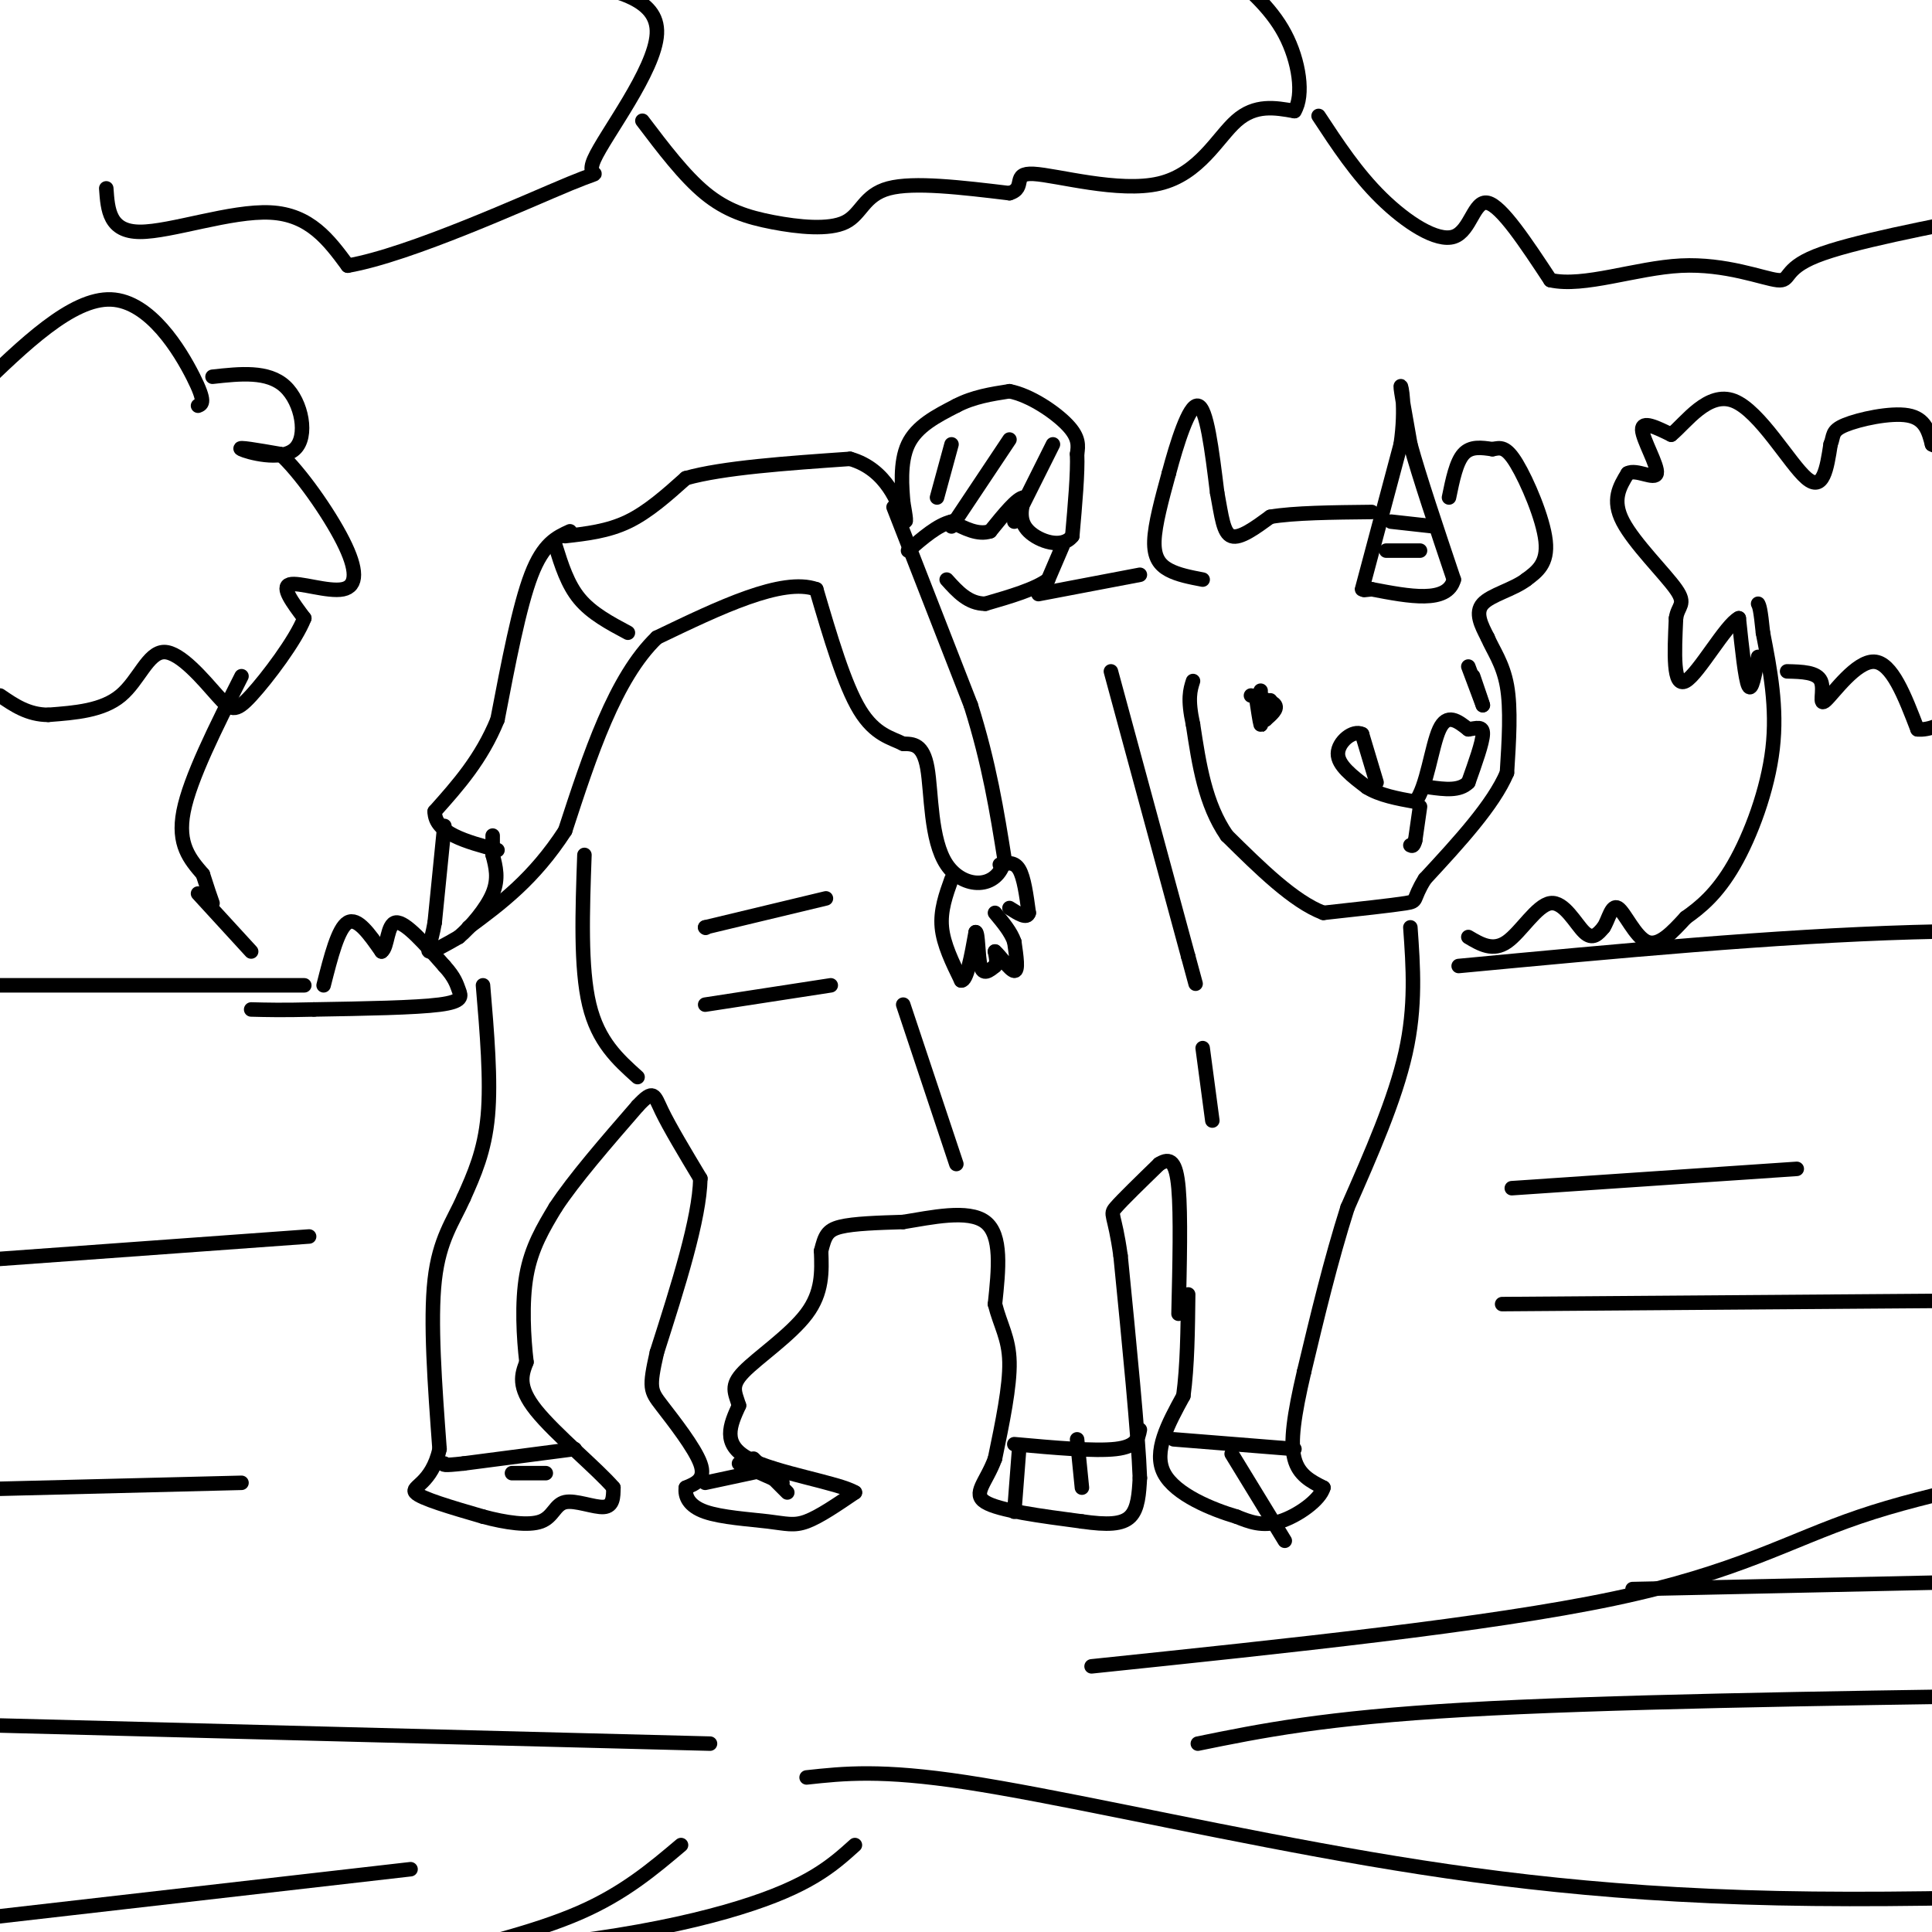 <svg viewBox='0 0 400 400' version='1.1' xmlns='http://www.w3.org/2000/svg' xmlns:xlink='http://www.w3.org/1999/xlink'><g fill='none' stroke='#000000' stroke-width='3' stroke-linecap='round' stroke-linejoin='round'><path d='M100,204c0.833,9.833 1.667,19.667 1,27c-0.667,7.333 -2.833,12.167 -5,17'/><path d='M96,248c-2.156,4.867 -5.044,8.533 -6,17c-0.956,8.467 0.022,21.733 1,35'/><path d='M91,300c-1.578,7.222 -6.022,7.778 -5,9c1.022,1.222 7.511,3.111 14,5'/><path d='M100,314c4.702,1.271 9.456,1.949 12,1c2.544,-0.949 2.877,-3.525 5,-4c2.123,-0.475 6.035,1.150 8,1c1.965,-0.150 1.982,-2.075 2,-4'/><path d='M127,308c-3.156,-3.733 -12.044,-11.067 -16,-16c-3.956,-4.933 -2.978,-7.467 -2,-10'/><path d='M109,282c-0.578,-4.933 -1.022,-12.267 0,-18c1.022,-5.733 3.511,-9.867 6,-14'/><path d='M115,250c3.833,-5.833 10.417,-13.417 17,-21'/><path d='M132,229c3.400,-3.667 3.400,-2.333 5,1c1.600,3.333 4.800,8.667 8,14'/><path d='M145,244c-0.167,8.333 -4.583,22.167 -9,36'/><path d='M136,280c-1.679,7.405 -1.375,7.917 1,11c2.375,3.083 6.821,8.738 8,12c1.179,3.262 -0.911,4.131 -3,5'/><path d='M142,308c-0.250,1.804 0.624,3.813 4,5c3.376,1.187 9.255,1.550 13,2c3.745,0.450 5.356,0.986 8,0c2.644,-0.986 6.322,-3.493 10,-6'/><path d='M177,309c-3.244,-2.000 -16.356,-4.000 -22,-7c-5.644,-3.000 -3.822,-7.000 -2,-11'/><path d='M153,291c-0.821,-2.726 -1.875,-4.042 1,-7c2.875,-2.958 9.679,-7.560 13,-12c3.321,-4.440 3.161,-8.720 3,-13'/><path d='M170,259c0.778,-3.089 1.222,-4.311 4,-5c2.778,-0.689 7.889,-0.844 13,-1'/><path d='M187,253c5.711,-0.911 13.489,-2.689 17,0c3.511,2.689 2.756,9.844 2,17'/><path d='M206,270c1.111,4.422 2.889,6.978 3,12c0.111,5.022 -1.444,12.511 -3,20'/><path d='M206,302c-1.800,4.933 -4.800,7.267 -2,9c2.800,1.733 11.400,2.867 20,4'/><path d='M224,315c5.244,0.756 8.356,0.644 10,-1c1.644,-1.644 1.822,-4.822 2,-8'/><path d='M236,306c-0.333,-9.000 -2.167,-27.500 -4,-46'/><path d='M232,260c-1.244,-8.978 -2.356,-8.422 -1,-10c1.356,-1.578 5.178,-5.289 9,-9'/><path d='M240,241c2.289,-1.444 3.511,-0.556 4,5c0.489,5.556 0.244,15.778 0,26'/><path d='M292,192c0.583,8.167 1.167,16.333 -1,26c-2.167,9.667 -7.083,20.833 -12,32'/><path d='M279,250c-3.500,11.000 -6.250,22.500 -9,34'/><path d='M270,284c-2.111,9.022 -2.889,14.578 -2,18c0.889,3.422 3.444,4.711 6,6'/><path d='M274,308c-0.667,2.533 -5.333,5.867 -9,7c-3.667,1.133 -6.333,0.067 -9,-1'/><path d='M256,314c-4.911,-1.444 -12.689,-4.556 -15,-9c-2.311,-4.444 0.844,-10.222 4,-16'/><path d='M245,289c0.833,-6.167 0.917,-13.583 1,-21'/><path d='M243,298c0.000,0.000 25.000,2.000 25,2'/><path d='M255,301c0.000,0.000 11.000,18.000 11,18'/><path d='M210,299c8.333,0.750 16.667,1.500 21,1c4.333,-0.500 4.667,-2.250 5,-4'/><path d='M223,298c0.000,0.000 1.000,10.000 1,10'/><path d='M211,300c0.000,0.000 -1.000,13.000 -1,13'/><path d='M160,304c0.000,0.000 -14.000,3.000 -14,3'/><path d='M153,303c0.000,0.000 9.000,4.000 9,4'/><path d='M119,300c0.000,0.000 -23.000,3.000 -23,3'/><path d='M96,303c-4.500,0.500 -4.250,0.250 -4,0'/><path d='M106,305c0.000,0.000 7.000,0.000 7,0'/><path d='M121,177c-0.417,11.667 -0.833,23.333 1,31c1.833,7.667 5.917,11.333 10,15'/><path d='M249,120c-2.556,-0.489 -5.111,-0.978 -7,-2c-1.889,-1.022 -3.111,-2.578 -3,-6c0.111,-3.422 1.556,-8.711 3,-14'/><path d='M242,98c1.622,-6.089 4.178,-14.311 6,-14c1.822,0.311 2.911,9.156 4,18'/><path d='M252,102c0.933,4.978 1.267,8.422 3,9c1.733,0.578 4.867,-1.711 8,-4'/><path d='M263,107c4.833,-0.833 12.917,-0.917 21,-1'/><path d='M300,103c0.750,-3.667 1.500,-7.333 3,-9c1.500,-1.667 3.750,-1.333 6,-1'/><path d='M309,93c1.655,-0.333 2.792,-0.667 5,3c2.208,3.667 5.488,11.333 6,16c0.512,4.667 -1.744,6.333 -4,8'/><path d='M316,120c-2.667,2.044 -7.333,3.156 -9,5c-1.667,1.844 -0.333,4.422 1,7'/><path d='M308,132c1.044,2.511 3.156,5.289 4,10c0.844,4.711 0.422,11.356 0,18'/><path d='M312,160c-2.833,6.667 -9.917,14.333 -17,22'/><path d='M295,182c-2.778,4.444 -1.222,4.556 -4,5c-2.778,0.444 -9.889,1.222 -17,2'/><path d='M274,189c-6.167,-2.333 -13.083,-9.167 -20,-16'/><path d='M254,173c-4.500,-6.500 -5.750,-14.750 -7,-23'/><path d='M247,150c-1.167,-5.333 -0.583,-7.167 0,-9'/><path d='M282,122c0.000,0.000 8.000,-30.000 8,-30'/><path d='M290,92c1.156,-7.867 0.044,-12.533 0,-12c-0.044,0.533 0.978,6.267 2,12'/><path d='M292,92c1.833,6.667 5.417,17.333 9,28'/><path d='M301,120c-1.333,5.000 -9.167,3.500 -17,2'/><path d='M284,122c-3.000,0.333 -2.000,0.167 -1,0'/><path d='M259,144c2.250,0.583 4.500,1.167 5,2c0.500,0.833 -0.750,1.917 -2,3'/><path d='M262,149c-0.167,-0.167 0.417,-2.083 1,-4'/><path d='M285,162c0.000,0.000 -3.000,-10.000 -3,-10'/><path d='M282,152c-1.844,-0.978 -4.956,1.578 -5,4c-0.044,2.422 2.978,4.711 6,7'/><path d='M283,163c2.667,1.667 6.333,2.333 10,3'/><path d='M293,166c2.400,-2.867 3.400,-11.533 5,-15c1.600,-3.467 3.800,-1.733 6,0'/><path d='M304,151c1.733,-0.222 3.067,-0.778 3,1c-0.067,1.778 -1.533,5.889 -3,10'/><path d='M304,162c-1.833,1.833 -4.917,1.417 -8,1'/><path d='M304,138c0.000,0.000 3.000,8.000 3,8'/><path d='M307,146c0.167,0.333 -0.917,-2.833 -2,-6'/><path d='M260,144c0.417,2.750 0.833,5.500 1,6c0.167,0.500 0.083,-1.250 0,-3'/><path d='M261,147c0.000,-1.167 0.000,-2.583 0,-4'/><path d='M236,119c0.000,0.000 -21.000,4.000 -21,4'/><path d='M302,200c32.667,-3.083 65.333,-6.167 94,-7c28.667,-0.833 53.333,0.583 78,2'/><path d='M63,204c0.000,0.000 -109.000,0.000 -109,0'/><path d='M288,108c0.000,0.000 9.000,1.000 9,1'/><path d='M287,114c0.000,0.000 7.000,0.000 7,0'/><path d='M294,167c0.000,0.000 -1.000,7.000 -1,7'/><path d='M293,174c-0.333,1.333 -0.667,1.167 -1,1'/><path d='M185,105c0.000,0.000 16.000,41.000 16,41'/><path d='M201,146c3.833,12.167 5.417,22.083 7,32'/><path d='M208,178c-1.452,6.310 -8.583,6.083 -12,1c-3.417,-5.083 -3.119,-15.024 -4,-20c-0.881,-4.976 -2.940,-4.988 -5,-5'/><path d='M187,154c-2.378,-1.222 -5.822,-1.778 -9,-7c-3.178,-5.222 -6.089,-15.111 -9,-25'/><path d='M169,122c-7.000,-2.500 -20.000,3.750 -33,10'/><path d='M136,132c-8.667,8.333 -13.833,24.167 -19,40'/><path d='M117,172c-6.500,10.000 -13.250,15.000 -20,20'/><path d='M118,110c-2.750,1.250 -5.500,2.500 -8,9c-2.500,6.500 -4.750,18.250 -7,30'/><path d='M103,149c-3.333,8.167 -8.167,13.583 -13,19'/><path d='M90,168c0.000,4.500 6.500,6.250 13,8'/><path d='M117,111c4.417,-0.500 8.833,-1.000 13,-3c4.167,-2.000 8.083,-5.500 12,-9'/><path d='M142,99c7.667,-2.167 20.833,-3.083 34,-4'/><path d='M176,95c7.733,2.178 10.067,9.622 11,12c0.933,2.378 0.467,-0.311 0,-3'/><path d='M187,104c-0.222,-2.778 -0.778,-8.222 1,-12c1.778,-3.778 5.889,-5.889 10,-8'/><path d='M198,84c3.500,-1.833 7.250,-2.417 11,-3'/><path d='M209,81c4.289,0.822 9.511,4.378 12,7c2.489,2.622 2.244,4.311 2,6'/><path d='M223,94c0.167,3.833 -0.417,10.417 -1,17'/><path d='M222,111c-2.111,2.733 -6.889,1.067 -9,-1c-2.111,-2.067 -1.556,-4.533 -1,-7'/><path d='M212,103c-1.333,0.000 -4.167,3.500 -7,7'/><path d='M205,110c-2.500,0.833 -5.250,-0.583 -8,-2'/><path d='M197,108c-2.833,0.667 -5.917,3.333 -9,6'/><path d='M220,113c0.000,0.000 -3.000,7.000 -3,7'/><path d='M217,120c-2.667,2.000 -7.833,3.500 -13,5'/><path d='M204,125c-3.500,0.000 -5.750,-2.500 -8,-5'/><path d='M218,92c0.000,0.000 -8.000,16.000 -8,16'/><path d='M209,91c0.000,0.000 -12.000,18.000 -12,18'/><path d='M197,92c0.000,0.000 -3.000,11.000 -3,11'/><path d='M92,171c0.000,0.000 -2.000,20.000 -2,20'/><path d='M90,191c-0.800,4.578 -1.800,6.022 -1,6c0.800,-0.022 3.400,-1.511 6,-3'/><path d='M95,194c2.489,-2.111 5.711,-5.889 7,-9c1.289,-3.111 0.644,-5.556 0,-8'/><path d='M102,177c0.000,-2.000 0.000,-3.000 0,-4'/><path d='M115,113c1.250,4.000 2.500,8.000 5,11c2.500,3.000 6.250,5.000 10,7'/><path d='M230,139c0.000,0.000 16.000,59.000 16,59'/><path d='M246,198c2.667,9.833 1.333,4.917 0,0'/><path d='M207,179c1.500,-0.333 3.000,-0.667 4,1c1.000,1.667 1.500,5.333 2,9'/><path d='M213,189c-0.333,1.333 -2.167,0.167 -4,-1'/><path d='M197,182c-1.167,3.250 -2.333,6.500 -2,10c0.333,3.500 2.167,7.250 4,11'/><path d='M199,203c1.167,0.167 2.083,-4.917 3,-10'/><path d='M202,193c0.556,0.000 0.444,5.000 1,7c0.556,2.000 1.778,1.000 3,0'/><path d='M206,200c0.500,-0.500 0.250,-1.750 0,-3'/><path d='M206,197c0.889,0.689 3.111,3.911 4,4c0.889,0.089 0.444,-2.956 0,-6'/><path d='M210,195c-0.667,-2.000 -2.333,-4.000 -4,-6'/><path d='M67,204c1.500,-5.917 3.000,-11.833 5,-13c2.000,-1.167 4.500,2.417 7,6'/><path d='M79,197c1.311,-0.800 1.089,-5.800 3,-6c1.911,-0.200 5.956,4.400 10,9'/><path d='M92,200c2.155,2.357 2.542,3.750 3,5c0.458,1.250 0.988,2.357 -4,3c-4.988,0.643 -15.494,0.821 -26,1'/><path d='M65,209c-6.500,0.167 -9.750,0.083 -13,0'/><path d='M304,194c2.548,1.512 5.095,3.024 8,1c2.905,-2.024 6.167,-7.583 9,-8c2.833,-0.417 5.238,4.310 7,6c1.762,1.690 2.881,0.345 4,-1'/><path d='M332,192c1.036,-1.536 1.625,-4.875 3,-4c1.375,0.875 3.536,5.964 6,7c2.464,1.036 5.232,-1.982 8,-5'/><path d='M349,190c3.000,-2.119 6.500,-4.917 10,-11c3.500,-6.083 7.000,-15.452 8,-24c1.000,-8.548 -0.500,-16.274 -2,-24'/><path d='M365,131c-0.500,-5.000 -0.750,-5.500 -1,-6'/><path d='M364,136c-0.667,3.667 -1.333,7.333 -2,6c-0.667,-1.333 -1.333,-7.667 -2,-14'/><path d='M360,128c-2.667,1.289 -8.333,11.511 -11,13c-2.667,1.489 -2.333,-5.756 -2,-13'/><path d='M347,128c0.357,-2.655 2.250,-2.792 0,-6c-2.250,-3.208 -8.643,-9.488 -11,-14c-2.357,-4.512 -0.679,-7.256 1,-10'/><path d='M337,98c1.762,-1.000 5.667,1.500 6,0c0.333,-1.500 -2.905,-7.000 -3,-9c-0.095,-2.000 2.952,-0.500 6,1'/><path d='M346,90c3.036,-2.464 7.625,-9.125 13,-7c5.375,2.125 11.536,13.036 15,16c3.464,2.964 4.232,-2.018 5,-7'/><path d='M379,92c0.738,-1.798 0.083,-2.792 3,-4c2.917,-1.208 9.405,-2.631 13,-2c3.595,0.631 4.298,3.315 5,6'/><path d='M400,92c1.833,1.000 3.917,0.500 6,0'/><path d='M370,139c3.089,0.071 6.179,0.143 7,2c0.821,1.857 -0.625,5.500 1,4c1.625,-1.500 6.321,-8.143 10,-8c3.679,0.143 6.339,7.071 9,14'/><path d='M397,151c4.667,0.500 11.833,-5.250 19,-11'/><path d='M313,246c0.000,0.000 59.000,-4.000 59,-4'/><path d='M311,270c0.000,0.000 136.000,-1.000 136,-1'/><path d='M248,361c13.083,-2.667 26.167,-5.333 55,-7c28.833,-1.667 73.417,-2.333 118,-3'/><path d='M177,382c-4.733,4.267 -9.467,8.533 -24,13c-14.533,4.467 -38.867,9.133 -77,10c-38.133,0.867 -90.067,-2.067 -142,-5'/><path d='M147,361c0.000,0.000 -196.000,-5.000 -196,-5'/><path d='M64,256c0.000,0.000 -69.000,5.000 -69,5'/><path d='M50,307c0.000,0.000 -81.000,2.000 -81,2'/><path d='M167,368c7.708,-0.839 15.417,-1.679 33,1c17.583,2.679 45.042,8.875 73,14c27.958,5.125 56.417,9.179 95,10c38.583,0.821 87.292,-1.589 136,-4'/><path d='M338,329c0.000,0.000 141.000,-3.000 141,-3'/><path d='M171,186c0.000,0.000 -25.000,6.000 -25,6'/><path d='M146,192c0.000,0.000 0.100,0.100 0.1,0.1'/><path d='M172,204c0.000,0.000 -26.000,4.000 -26,4'/><path d='M187,208c0.000,0.000 11.000,33.000 11,33'/><path d='M249,217c0.000,0.000 2.000,15.000 2,15'/><path d='M156,302c0.000,0.000 7.000,7.000 7,7'/><path d='M141,382c-5.917,5.000 -11.833,10.000 -21,14c-9.167,4.000 -21.583,7.000 -34,10'/><path d='M85,387c0.000,0.000 -96.000,11.000 -96,11'/><path d='M226,345c41.111,-4.289 82.222,-8.578 108,-14c25.778,-5.422 36.222,-11.978 51,-17c14.778,-5.022 33.889,-8.511 53,-12'/><path d='M22,39c0.311,4.489 0.622,8.978 7,9c6.378,0.022 18.822,-4.422 27,-4c8.178,0.422 12.089,5.711 16,11'/><path d='M72,55c12.858,-2.225 37.003,-13.287 46,-17c8.997,-3.713 2.845,-0.077 5,-5c2.155,-4.923 12.616,-18.407 13,-26c0.384,-7.593 -9.308,-9.297 -19,-11'/><path d='M133,25c4.332,5.718 8.663,11.435 13,15c4.337,3.565 8.678,4.976 14,6c5.322,1.024 11.625,1.660 15,0c3.375,-1.660 3.821,-5.617 9,-7c5.179,-1.383 15.089,-0.191 25,1'/><path d='M209,40c3.641,-1.073 0.244,-4.257 5,-4c4.756,0.257 17.665,3.954 26,2c8.335,-1.954 12.096,-9.558 16,-13c3.904,-3.442 7.952,-2.721 12,-2'/><path d='M268,23c2.000,-3.244 1.000,-10.356 -2,-16c-3.000,-5.644 -8.000,-9.822 -13,-14'/><path d='M273,24c3.929,5.976 7.857,11.952 13,17c5.143,5.048 11.500,9.167 15,8c3.500,-1.167 4.143,-7.619 7,-7c2.857,0.619 7.929,8.310 13,16'/><path d='M321,58c6.917,1.563 17.710,-2.530 27,-3c9.290,-0.470 17.078,2.681 20,3c2.922,0.319 0.978,-2.195 8,-5c7.022,-2.805 23.011,-5.903 39,-9'/><path d='M50,140c-5.333,10.583 -10.667,21.167 -12,28c-1.333,6.833 1.333,9.917 4,13'/><path d='M42,181c1.000,3.167 1.500,4.583 2,6'/><path d='M44,78c5.738,-0.631 11.476,-1.262 15,2c3.524,3.262 4.833,10.417 2,13c-2.833,2.583 -9.810,0.595 -11,0c-1.190,-0.595 3.405,0.202 8,1'/><path d='M58,94c3.997,3.587 9.989,12.054 13,18c3.011,5.946 3.041,9.370 0,10c-3.041,0.630 -9.155,-1.534 -11,-1c-1.845,0.534 0.577,3.767 3,7'/><path d='M63,128c-1.756,4.526 -7.644,12.340 -11,16c-3.356,3.660 -4.178,3.167 -7,0c-2.822,-3.167 -7.644,-9.006 -11,-9c-3.356,0.006 -5.244,5.859 -9,9c-3.756,3.141 -9.378,3.571 -15,4'/><path d='M10,148c-4.167,0.000 -7.083,-2.000 -10,-4'/><path d='M41,84c0.844,-0.333 1.689,-0.667 -1,-6c-2.689,-5.333 -8.911,-15.667 -17,-16c-8.089,-0.333 -18.044,9.333 -28,19'/><path d='M41,185c0.000,0.000 11.000,12.000 11,12'/></g>
</svg>